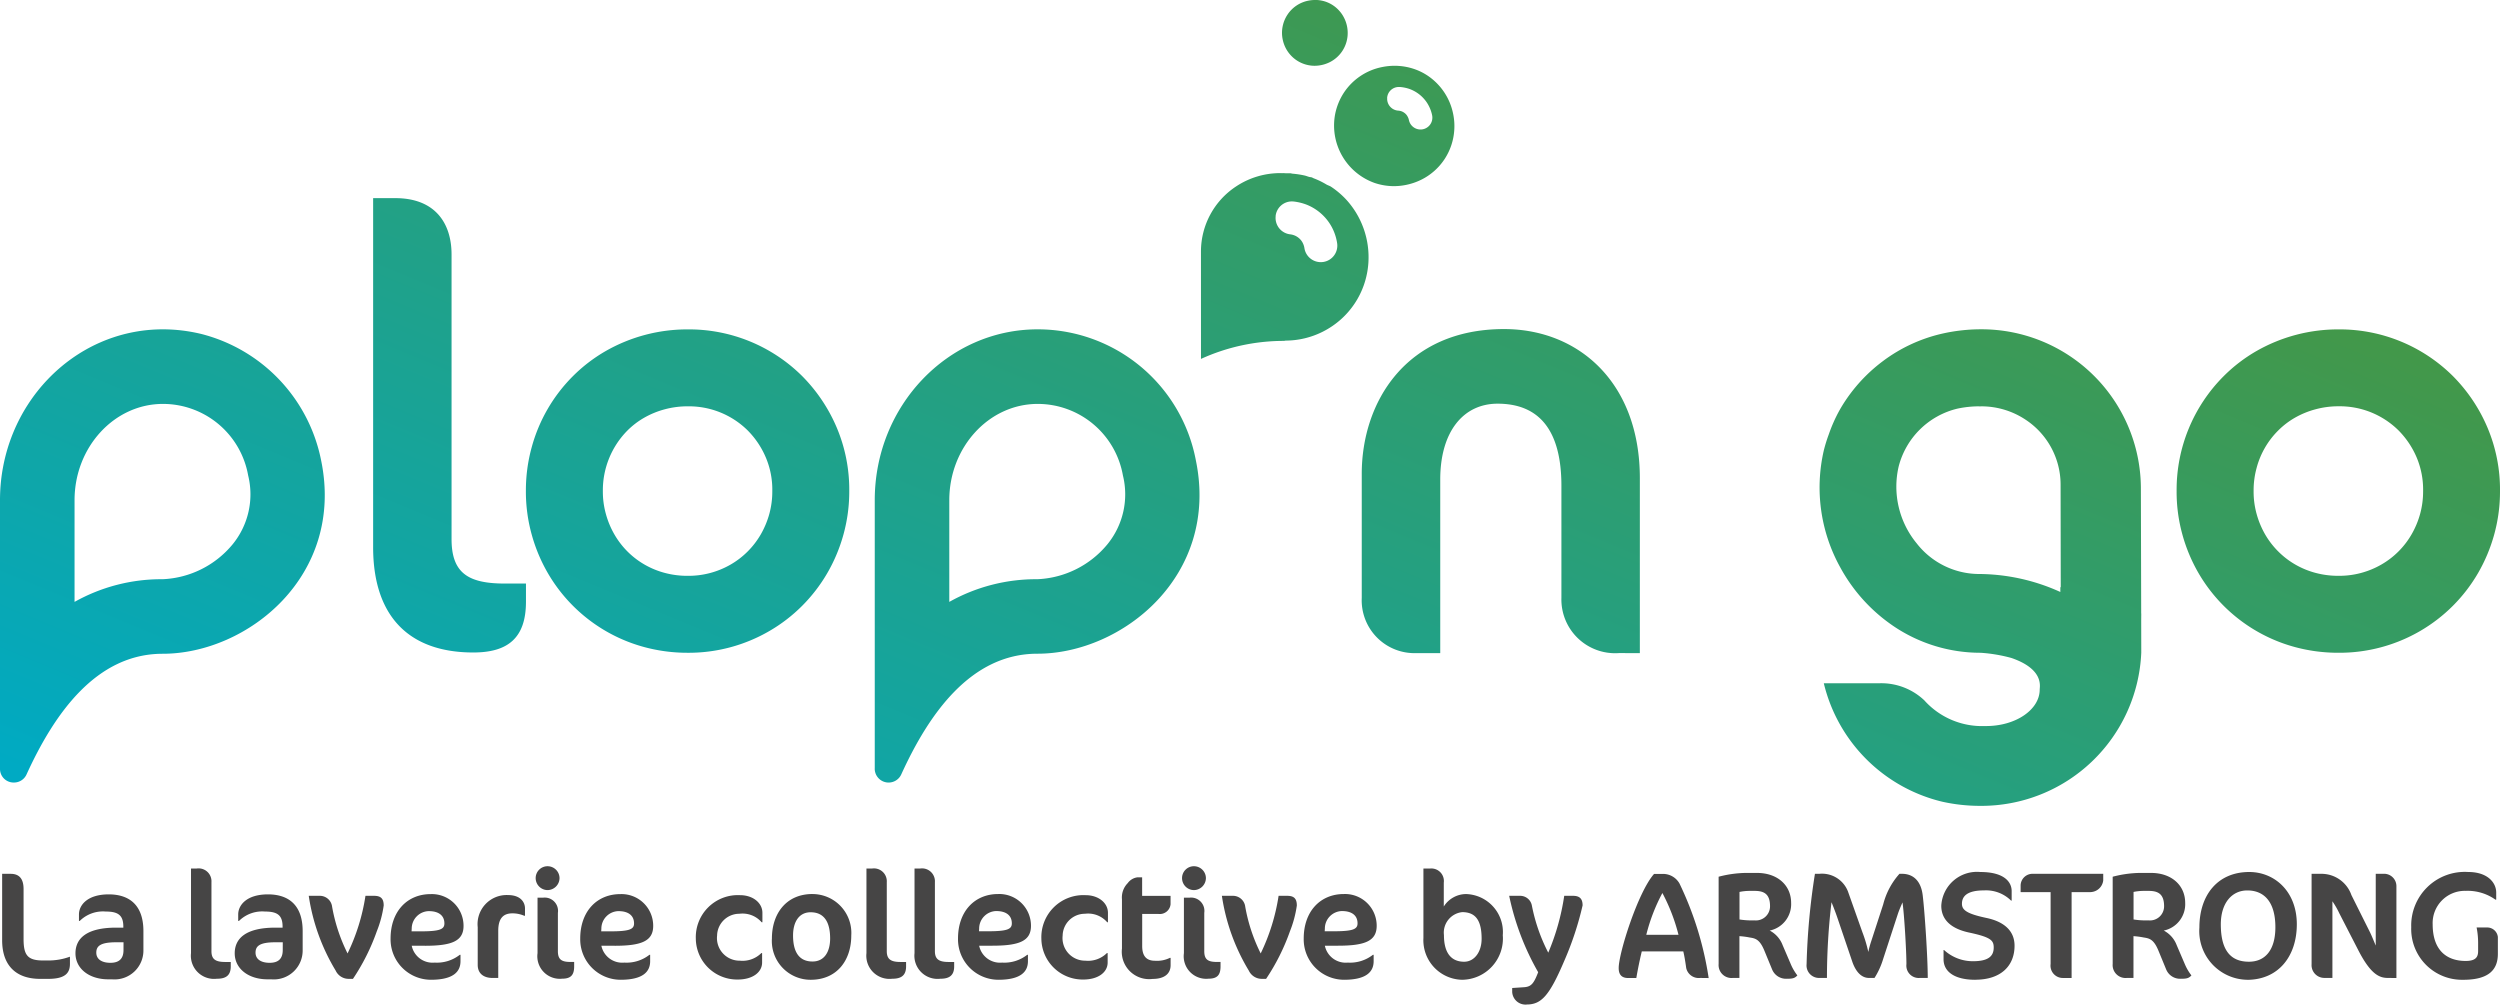 <svg xmlns="http://www.w3.org/2000/svg" xmlns:xlink="http://www.w3.org/1999/xlink" width="225.12" height="90.458" viewBox="0 0 225.12 90.458">
  <defs>
    <linearGradient id="linear-gradient" x1="1.02" y1="0.162" x2="0.006" y2="0.947" gradientUnits="objectBoundingBox">
      <stop offset="0" stop-color="#509431"/>
      <stop offset="1" stop-color="#00aac3"/>
    </linearGradient>
  </defs>
  <g id="Groupe_799" data-name="Groupe 799" transform="translate(-121 -20)">
    <g id="Groupe_798" data-name="Groupe 798" transform="translate(121.193 98.002)">
      <path id="Tracé_5341" data-name="Tracé 5341" d="M4.288,66.913H3.564c-2.2,0-3.423-1.231-3.423-3.476V57.455H.908c.767,0,1.163.438,1.163,1.37v4.489c0,1.423.329,1.943,1.738,1.943h.479a5.544,5.544,0,0,0,1.958-.342v.644c0,.82-.411,1.354-1.958,1.354" transform="translate(-0.141 -56.77)" fill="#464545"/>
      <path id="Tracé_5342" data-name="Tracé 5342" d="M8.289,66.455H7.917c-1.752,0-2.955-.985-2.955-2.341,0-1.312.957-2.313,3.668-2.313h.642v-.094c0-1.041-.492-1.356-1.587-1.356a2.97,2.97,0,0,0-2.341.849H5.276v-.589c0-.822.74-1.806,2.683-1.806,1.642,0,3.121.766,3.121,3.313v1.7a2.6,2.6,0,0,1-2.791,2.64m1-3.339H8.63c-1.4,0-1.793.329-1.793.931,0,.575.466.918,1.274.918.793,0,1.176-.385,1.176-1.137Z" transform="translate(1.641 -56.271)" fill="#464545"/>
      <path id="Tracé_5343" data-name="Tracé 5343" d="M14.9,67.029a2.085,2.085,0,0,1-2.341-2.3V57.105h.52A1.161,1.161,0,0,1,14.4,58.336v6.215c0,.738.382.971,1.245.971h.493v.4c0,.8-.425,1.109-1.233,1.109" transform="translate(4.448 -56.9)" fill="#464545"/>
      <path id="Tracé_5344" data-name="Tracé 5344" d="M18.759,66.455h-.371c-1.752,0-2.955-.985-2.955-2.341,0-1.312.957-2.313,3.668-2.313h.642v-.094c0-1.041-.492-1.356-1.587-1.356a2.97,2.97,0,0,0-2.341.849h-.068v-.589c0-.822.74-1.806,2.683-1.806,1.642,0,3.121.766,3.121,3.313v1.7a2.6,2.6,0,0,1-2.791,2.64m1-3.339H19.1c-1.4,0-1.793.329-1.793.931,0,.575.466.918,1.274.918.793,0,1.176-.385,1.176-1.137Z" transform="translate(5.51 -56.271)" fill="#464545"/>
      <path id="Tracé_5345" data-name="Tracé 5345" d="M26.419,62.121a19.05,19.05,0,0,1-2.137,4.255h-.355a1.285,1.285,0,0,1-1.2-.738A18.15,18.15,0,0,1,20.3,58.9h.986a1.11,1.11,0,0,1,1.1.877,15.344,15.344,0,0,0,1.409,4.311A18.138,18.138,0,0,0,25.407,58.9h.779c.63,0,.863.275.863.877a10.062,10.062,0,0,1-.63,2.342" transform="translate(7.309 -56.235)" fill="#464545"/>
      <path id="Tracé_5346" data-name="Tracé 5346" d="M28.789,63.437H27.584a1.917,1.917,0,0,0,2.067,1.52,3.342,3.342,0,0,0,2.258-.7h.068v.575c0,.944-.644,1.671-2.669,1.671A3.642,3.642,0,0,1,25.68,62.8c0-2.464,1.507-4.01,3.614-4.01a2.853,2.853,0,0,1,2.957,2.861c0,1.354-1.027,1.791-3.462,1.791m.341-3.12a1.577,1.577,0,0,0-1.546,1.574l-.014.247h.822c1.738,0,2.135-.192,2.135-.711,0-.74-.548-1.109-1.4-1.109" transform="translate(9.297 -56.279)" fill="#464545"/>
      <path id="Tracé_5347" data-name="Tracé 5347" d="M35.6,60.715a2.654,2.654,0,0,0-1.067-.219c-.822,0-1.274.452-1.274,1.574v4.244h-.507c-.822,0-1.342-.411-1.342-1.176v-3.4a2.617,2.617,0,0,1,2.725-2.888c1.135,0,1.533.642,1.533,1.205v.656Z" transform="translate(11.414 -56.253)" fill="#464545"/>
      <path id="Tracé_5348" data-name="Tracé 5348" d="M36.288,59.105a1.082,1.082,0,0,1-1.068-1.082,1.07,1.07,0,0,1,1.068-1.068,1.081,1.081,0,0,1,1.081,1.068,1.094,1.094,0,0,1-1.081,1.082m1.3,7.979a2.028,2.028,0,0,1-2.2-2.3v-5h.52a1.2,1.2,0,0,1,1.313,1.37v3.449c0,.738.315.971,1.123.971h.342v.4c0,.8-.316,1.109-1.1,1.109" transform="translate(12.823 -56.955)" fill="#464545"/>
      <path id="Tracé_5349" data-name="Tracé 5349" d="M41.259,63.437H40.054a1.917,1.917,0,0,0,2.067,1.52,3.342,3.342,0,0,0,2.258-.7h.068v.575c0,.944-.644,1.671-2.669,1.671A3.642,3.642,0,0,1,38.15,62.8c0-2.464,1.507-4.01,3.614-4.01a2.852,2.852,0,0,1,2.957,2.861c0,1.354-1.027,1.791-3.462,1.791m.341-3.12a1.577,1.577,0,0,0-1.546,1.574l-.014.247h.822c1.738,0,2.135-.192,2.135-.711,0-.74-.548-1.109-1.4-1.109" transform="translate(13.905 -56.279)" fill="#464545"/>
      <path id="Tracé_5350" data-name="Tracé 5350" d="M51.677,61.3a2.267,2.267,0,0,0-2-.767A2.005,2.005,0,0,0,47.666,62.5a2.033,2.033,0,0,0,2.041,2.258,2.406,2.406,0,0,0,1.942-.683h.07v.848c0,.889-.863,1.533-2.19,1.533a3.722,3.722,0,0,1-3.779-3.683,3.789,3.789,0,0,1,3.984-3.914c1.176,0,2.012.711,2.012,1.587V61.3Z" transform="translate(16.714 -56.253)" fill="#464545"/>
      <path id="Tracé_5351" data-name="Tracé 5351" d="M54.405,58.785A3.5,3.5,0,0,1,57.9,62.521c0,2.217-1.274,3.983-3.655,3.983a3.491,3.491,0,0,1-3.491-3.722c0-2.217,1.274-4,3.655-4m-.164,1.642c-1.055,0-1.587.876-1.587,2.094,0,1.465.533,2.341,1.752,2.341,1.067,0,1.587-.875,1.587-2.08,0-1.478-.546-2.354-1.752-2.354" transform="translate(18.562 -56.279)" fill="#464545"/>
      <path id="Tracé_5352" data-name="Tracé 5352" d="M59.311,67.029a2.086,2.086,0,0,1-2.342-2.3V57.105h.52A1.16,1.16,0,0,1,58.8,58.336v6.215c0,.738.383.971,1.245.971h.493v.4c0,.8-.425,1.109-1.231,1.109" transform="translate(20.86 -56.9)" fill="#464545"/>
      <path id="Tracé_5353" data-name="Tracé 5353" d="M62.471,67.029a2.085,2.085,0,0,1-2.341-2.3V57.105h.52a1.161,1.161,0,0,1,1.315,1.231v6.215c0,.738.382.971,1.245.971H63.7v.4c0,.8-.425,1.109-1.233,1.109" transform="translate(22.028 -56.9)" fill="#464545"/>
      <path id="Tracé_5354" data-name="Tracé 5354" d="M66.1,63.437H64.893a1.917,1.917,0,0,0,2.067,1.52,3.342,3.342,0,0,0,2.258-.7h.068v.575c0,.944-.644,1.671-2.669,1.671a3.643,3.643,0,0,1-3.628-3.71c0-2.464,1.507-4.01,3.614-4.01a2.853,2.853,0,0,1,2.957,2.861c0,1.354-1.027,1.791-3.462,1.791m.341-3.12a1.577,1.577,0,0,0-1.546,1.574l-.014.247H65.7c1.738,0,2.135-.192,2.135-.711,0-.74-.548-1.109-1.4-1.109" transform="translate(23.085 -56.279)" fill="#464545"/>
      <path id="Tracé_5355" data-name="Tracé 5355" d="M74.4,61.3a2.267,2.267,0,0,0-2-.767A2.005,2.005,0,0,0,70.386,62.5a2.033,2.033,0,0,0,2.041,2.258,2.406,2.406,0,0,0,1.942-.683h.07v.848c0,.889-.863,1.533-2.19,1.533a3.722,3.722,0,0,1-3.779-3.683,3.789,3.789,0,0,1,3.984-3.914c1.176,0,2.012.711,2.012,1.587V61.3Z" transform="translate(25.11 -56.253)" fill="#464545"/>
      <path id="Tracé_5356" data-name="Tracé 5356" d="M74.3,58.192a1.282,1.282,0,0,1,.861-.507h.425v1.669h2.56v.752a.974.974,0,0,1-1.094.876H75.591v2.888c0,.959.425,1.328,1.163,1.328a2.613,2.613,0,0,0,1.328-.26h.068V65.6c0,.753-.548,1.233-1.615,1.233a2.466,2.466,0,0,1-2.766-2.736V59.656a1.833,1.833,0,0,1,.535-1.464" transform="translate(27.068 -56.685)" fill="#464545"/>
      <path id="Tracé_5357" data-name="Tracé 5357" d="M78.788,59.105a1.082,1.082,0,0,1-1.068-1.082,1.07,1.07,0,0,1,1.068-1.068,1.081,1.081,0,0,1,1.081,1.068,1.094,1.094,0,0,1-1.081,1.082m1.3,7.979a2.028,2.028,0,0,1-2.2-2.3v-5h.52a1.2,1.2,0,0,1,1.313,1.37v3.449c0,.738.315.971,1.123.971h.342v.4c0,.8-.316,1.109-1.1,1.109" transform="translate(28.528 -56.955)" fill="#464545"/>
      <path id="Tracé_5358" data-name="Tracé 5358" d="M86.458,62.121a19.05,19.05,0,0,1-2.137,4.255h-.355a1.285,1.285,0,0,1-1.2-.738A18.15,18.15,0,0,1,80.339,58.9h.986a1.11,1.11,0,0,1,1.1.877,15.344,15.344,0,0,0,1.409,4.311A18.137,18.137,0,0,0,85.446,58.9h.779c.63,0,.863.275.863.877a10.061,10.061,0,0,1-.63,2.342" transform="translate(29.496 -56.235)" fill="#464545"/>
      <path id="Tracé_5359" data-name="Tracé 5359" d="M88.828,63.437H87.623a1.917,1.917,0,0,0,2.067,1.52,3.342,3.342,0,0,0,2.258-.7h.068v.575c0,.944-.644,1.671-2.669,1.671a3.642,3.642,0,0,1-3.628-3.71c0-2.464,1.507-4.01,3.614-4.01a2.853,2.853,0,0,1,2.957,2.861c0,1.354-1.027,1.791-3.462,1.791m.341-3.12a1.577,1.577,0,0,0-1.546,1.574l-.014.247h.822c1.738,0,2.135-.192,2.135-.711,0-.74-.548-1.109-1.4-1.109" transform="translate(31.485 -56.279)" fill="#464545"/>
      <path id="Tracé_5360" data-name="Tracé 5360" d="M97.066,67.125A3.563,3.563,0,0,1,93.59,63.36V57.105h.629a1.129,1.129,0,0,1,1.205,1.274v2.149a2.387,2.387,0,0,1,2-1.122,3.422,3.422,0,0,1,3.313,3.709,3.713,3.713,0,0,1-3.669,4.01m0-6.09A1.859,1.859,0,0,0,95.438,63.1c0,1.7.726,2.4,1.821,2.4.916,0,1.572-.877,1.572-2.067,0-1.794-.644-2.4-1.765-2.4" transform="translate(34.393 -56.9)" fill="#464545"/>
      <path id="Tracé_5361" data-name="Tracé 5361" d="M100.79,68.691A1.2,1.2,0,0,1,99.5,67.555V67.2l1.039-.068c.671-.04.9-.314,1.3-1.354A23.408,23.408,0,0,1,99.229,58.9h.972a1.072,1.072,0,0,1,1.068.861,15.819,15.819,0,0,0,1.479,4.258,20.924,20.924,0,0,0,1.437-5.119h.794c.588,0,.861.26.861.861a28.146,28.146,0,0,1-1.628,4.943c-1.37,3.229-2.094,3.983-3.422,3.983" transform="translate(36.477 -56.235)" fill="#464545"/>
      <path id="Tracé_5362" data-name="Tracé 5362" d="M113.766,66.831a1.151,1.151,0,0,1-1.259-.9c-.084-.616-.166-1.1-.262-1.493h-3.736c-.192.794-.356,1.6-.493,2.4h-.726c-.615,0-.861-.329-.861-.9,0-1.356,1.752-6.872,3.188-8.475h.767a1.7,1.7,0,0,1,1.519.863,29.807,29.807,0,0,1,2.628,8.514Zm-3.4-7.652a16.348,16.348,0,0,0-1.452,3.764h2.9a16.768,16.768,0,0,0-1.452-3.764" transform="translate(39.138 -56.771)" fill="#464545"/>
      <path id="Tracé_5363" data-name="Tracé 5363" d="M119.185,66.922a1.357,1.357,0,0,1-1.368-.834l-.7-1.7c-.423-1.027-.82-1.1-1.315-1.178a7.171,7.171,0,0,0-.93-.122v3.764h-.6A1.163,1.163,0,0,1,113,65.595V57.737a10.274,10.274,0,0,1,2.408-.342h1.041c1.861,0,3.08,1.123,3.08,2.7a2.428,2.428,0,0,1-1.93,2.491,2.46,2.46,0,0,1,1.164,1.313l.752,1.753a4.47,4.47,0,0,0,.575.972c-.219.233-.383.3-.9.3m-3.476-7.911a4.593,4.593,0,0,0-.835.094v2.479a6.955,6.955,0,0,0,1.341.081,1.272,1.272,0,0,0,1.409-1.272c0-1.135-.574-1.382-1.394-1.382Z" transform="translate(41.566 -56.792)" fill="#464545"/>
      <path id="Tracé_5364" data-name="Tracé 5364" d="M128.975,66.831a1.113,1.113,0,0,1-1.2-1.245c0-1.192-.205-4.628-.356-5.558-.123.3-.3.683-.438,1.109l-1.313,4.022a6.789,6.789,0,0,1-.768,1.671h-.505c-.616,0-1.163-.479-1.505-1.493l-1.342-3.955c-.164-.478-.382-1.039-.52-1.37a58.247,58.247,0,0,0-.41,6.818h-.657a1.126,1.126,0,0,1-1.176-1.245,61.423,61.423,0,0,1,.752-8.132h.4a2.506,2.506,0,0,1,2.572,1.589l1.3,3.668a12.348,12.348,0,0,1,.533,1.78,8.737,8.737,0,0,1,.26-.957l1.082-3.327a6.541,6.541,0,0,1,1.464-2.753h.219c1.039,0,1.724.659,1.875,1.945.178,1.478.453,5.558.453,7.433Z" transform="translate(43.702 -56.771)" fill="#464545"/>
      <path id="Tracé_5365" data-name="Tracé 5365" d="M130.705,67.04c-1.889,0-2.861-.74-2.861-1.849v-.834h.041a3.832,3.832,0,0,0,2.616,1.012c1.409,0,1.86-.478,1.86-1.231,0-.644-.247-.931-2.231-1.354-1.587-.342-2.49-1.137-2.49-2.409a3.217,3.217,0,0,1,3.517-3.039c2.19,0,2.82.931,2.82,1.711v.863h-.055a3.2,3.2,0,0,0-2.438-.918c-1.449,0-1.984.479-1.984,1.205,0,.56.438.9,2.191,1.272,1.711.356,2.546,1.246,2.546,2.5,0,1.847-1.26,3.066-3.532,3.066" transform="translate(46.976 -56.815)" fill="#464545"/>
      <path id="Tracé_5366" data-name="Tracé 5366" d="M139.17,59.1h-1.724v7.732h-.753a1.109,1.109,0,0,1-1.138-1.259V59.1h-2.7v-.616A1.07,1.07,0,0,1,134,57.455h6.294v.589a1.187,1.187,0,0,1-1.12,1.055" transform="translate(48.905 -56.77)" fill="#464545"/>
      <path id="Tracé_5367" data-name="Tracé 5367" d="M145.094,66.922a1.357,1.357,0,0,1-1.368-.834l-.7-1.7c-.423-1.027-.82-1.1-1.315-1.178a7.172,7.172,0,0,0-.93-.122v3.764h-.6a1.163,1.163,0,0,1-1.272-1.26V57.737a10.274,10.274,0,0,1,2.408-.342h1.041c1.861,0,3.08,1.123,3.08,2.7a2.428,2.428,0,0,1-1.93,2.491,2.46,2.46,0,0,1,1.164,1.313l.752,1.753a4.467,4.467,0,0,0,.575.972c-.219.233-.384.3-.9.3m-3.476-7.911a4.593,4.593,0,0,0-.835.094v2.479a6.955,6.955,0,0,0,1.341.081,1.272,1.272,0,0,0,1.409-1.272c0-1.135-.574-1.382-1.394-1.382Z" transform="translate(51.141 -56.792)" fill="#464545"/>
      <path id="Tracé_5368" data-name="Tracé 5368" d="M148.893,67.04a4.386,4.386,0,0,1-4.283-4.71c0-2.914,1.642-4.995,4.489-4.995,2.272,0,4.284,1.738,4.284,4.709,0,2.847-1.63,5-4.491,5m.029-8.049c-1.383,0-2.382,1.135-2.382,3.053,0,2.258.82,3.366,2.531,3.366,1.452,0,2.383-1.039,2.383-3.106,0-2.2-.945-3.313-2.532-3.313" transform="translate(53.248 -56.815)" fill="#464545"/>
      <path id="Tracé_5369" data-name="Tracé 5369" d="M158.886,66.831c-.725,0-1.519-.219-2.683-2.478l-1.711-3.325a7.548,7.548,0,0,0-.63-1.1v6.9h-.738a1.149,1.149,0,0,1-1.137-1.231V57.454h.931a2.856,2.856,0,0,1,2.656,1.917l1.642,3.286c.192.382.411.945.548,1.259V57.454h.834a1.114,1.114,0,0,1,1.027,1.082v8.3Z" transform="translate(55.974 -56.771)" fill="#464545"/>
      <path id="Tracé_5370" data-name="Tracé 5370" d="M163.22,67.04a4.573,4.573,0,0,1-4.681-4.736,4.822,4.822,0,0,1,5.133-4.969c1.752,0,2.519.971,2.519,1.848v.642h-.069a4.327,4.327,0,0,0-2.669-.793,2.9,2.9,0,0,0-2.984,3.012c0,2.368,1.287,3.3,2.971,3.3.9,0,1.122-.342,1.122-.89V63.7a7.271,7.271,0,0,0-.136-1.37h.957a.967.967,0,0,1,.957.861V64.7c0,1.409-.779,2.341-3.12,2.341" transform="translate(58.395 -56.815)" fill="#464545"/>
    </g>
    <path id="Union_1" data-name="Union 1" d="M174.883,72.189A14.438,14.438,0,0,1,164.23,61.526h5.014a5.633,5.633,0,0,1,4.039,1.541,6.976,6.976,0,0,0,5.452,2.312h.112c2.665,0,4.824-1.471,4.824-3.284,0-.282.4-1.827-2.54-2.844a13.943,13.943,0,0,0-2.782-.47h-.035a13.969,13.969,0,0,1-7.728-2.346,15.092,15.092,0,0,1-4.884-5.361,14.834,14.834,0,0,1-1.473-10.508,13.426,13.426,0,0,1,.446-1.44,13.753,13.753,0,0,1,.984-2.21,14.219,14.219,0,0,1,1.085-1.63,14.461,14.461,0,0,1,2.784-2.749,14.134,14.134,0,0,1,5.354-2.491,15.712,15.712,0,0,1,1.733-.294,15.492,15.492,0,0,1,1.7-.1,14.358,14.358,0,0,1,14.467,14.222h0l.028,11.373h.007l-.006.606.006,2.919a14.415,14.415,0,0,1-14.5,13.794A15.6,15.6,0,0,1,174.883,72.189ZM176.247,36.8a7.192,7.192,0,0,0-5.277,5.21,8.034,8.034,0,0,0,1.617,6.91,7.151,7.151,0,0,0,5.537,2.767h0a17.882,17.882,0,0,1,7.405,1.62v-.437l.037.014-.014-9.275a7,7,0,0,0-3.157-5.819,7.18,7.18,0,0,0-3.986-1.2c-.041,0-.088.007-.128.007s-.062-.007-.095-.007A9.306,9.306,0,0,0,176.247,36.8ZM78.77,69.216v-24.2c.012-8.487,6.587-15.36,14.664-15.36a14.491,14.491,0,0,1,14.25,11.794c2.147,10.4-6.635,17.415-14.27,17.415-6,0-9.77,5.42-12.247,10.846a1.251,1.251,0,0,1-2.4-.5ZM85.482,45.03V54.2a15.975,15.975,0,0,1,7.933-2.043,8.644,8.644,0,0,0,6.3-3.138,7.11,7.11,0,0,0,1.4-6.21,7.792,7.792,0,0,0-7.675-6.437C89.058,36.373,85.489,40.257,85.482,45.03ZM0,69.216v-24.2c.012-8.487,6.587-15.36,14.665-15.36a14.767,14.767,0,0,1,3.466.418A14.7,14.7,0,0,1,28.916,41.455c2.146,10.4-6.635,17.415-14.271,17.415-6,0-9.768,5.42-12.246,10.846a1.236,1.236,0,0,1-1.143.749A1.225,1.225,0,0,1,0,69.216ZM6.713,45.03V54.2a15.97,15.97,0,0,1,7.932-2.043,8.642,8.642,0,0,0,6.3-3.138,7.115,7.115,0,0,0,1.4-6.21,7.793,7.793,0,0,0-7.675-6.437C10.288,36.373,6.719,40.257,6.713,45.03Zm139.055,13.78a4.837,4.837,0,0,1-5.166-4.965v-10.1c0-5.136-2.11-7.394-5.748-7.394-3.058,0-5.163,2.483-5.163,6.83V58.811h-2.11a4.756,4.756,0,0,1-4.958-4.965V42.669c0-6.434,3.955-13.037,12.812-13.037,6.7,0,12.23,4.8,12.23,13.433V58.811Zm60.911-.537a14.379,14.379,0,0,1-8.7-6.655,14.689,14.689,0,0,1-1.462-3.494A14.427,14.427,0,0,1,196,44.212a14.482,14.482,0,0,1,4.247-10.349,14.129,14.129,0,0,1,2.94-2.251,14.818,14.818,0,0,1,7.41-1.951,14.46,14.46,0,0,1,10.277,4.2,14.7,14.7,0,0,1,3.106,4.615,14.344,14.344,0,0,1,1.14,5.734,14.573,14.573,0,0,1-.52,3.913,14.743,14.743,0,0,1-1.464,3.494,14.373,14.373,0,0,1-5.2,5.2,14.462,14.462,0,0,1-7.338,1.963A14.88,14.88,0,0,1,206.679,58.273ZM208.5,36.858a7.764,7.764,0,0,0-1.855.762,7.155,7.155,0,0,0-1.5,1.149,7.438,7.438,0,0,0-1.94,3.359,7.666,7.666,0,0,0-.272,2.084,7.537,7.537,0,0,0,.265,2.047,7.85,7.85,0,0,0,.777,1.872,7.44,7.44,0,0,0,1.176,1.526,7.346,7.346,0,0,0,1.522,1.171,7.489,7.489,0,0,0,1.826.756,7.863,7.863,0,0,0,2.1.267,7.585,7.585,0,0,0,3.853-1.023,7.376,7.376,0,0,0,2.7-2.7,7.833,7.833,0,0,0,.777-1.86,7.653,7.653,0,0,0,.267-2.06,7.457,7.457,0,0,0-.574-3,7.78,7.78,0,0,0-1.643-2.454,7.529,7.529,0,0,0-5.375-2.169A7.9,7.9,0,0,0,208.5,36.858ZM58.034,58.273a14.368,14.368,0,0,1-8.695-6.655,14.69,14.69,0,0,1-1.463-3.494,14.475,14.475,0,0,1-.521-3.913,14.624,14.624,0,0,1,.521-3.927A14.388,14.388,0,0,1,51.6,33.863a14.166,14.166,0,0,1,2.941-2.251,14.808,14.808,0,0,1,7.408-1.951,14.46,14.46,0,0,1,10.28,4.2,14.723,14.723,0,0,1,3.106,4.615,14.343,14.343,0,0,1,1.139,5.734,14.523,14.523,0,0,1-.52,3.913,14.693,14.693,0,0,1-1.464,3.494,14.419,14.419,0,0,1-2.261,2.938,14.246,14.246,0,0,1-2.941,2.263,14.453,14.453,0,0,1-7.339,1.963A14.891,14.891,0,0,1,58.034,58.273Zm1.822-21.415A7.722,7.722,0,0,0,58,37.62a7.132,7.132,0,0,0-1.5,1.147,7.652,7.652,0,0,0-2.214,5.444,7.488,7.488,0,0,0,.266,2.047,7.784,7.784,0,0,0,.777,1.872A7.446,7.446,0,0,0,56.5,49.658a7.353,7.353,0,0,0,1.523,1.171,7.468,7.468,0,0,0,1.825.756,7.85,7.85,0,0,0,2.1.267,7.594,7.594,0,0,0,3.857-1.023,7.378,7.378,0,0,0,1.522-1.171A7.452,7.452,0,0,0,68.5,48.133a7.877,7.877,0,0,0,.777-1.86,7.621,7.621,0,0,0,.267-2.061,7.415,7.415,0,0,0-.576-3,7.736,7.736,0,0,0-1.642-2.454,7.524,7.524,0,0,0-5.377-2.169A7.872,7.872,0,0,0,59.856,36.858ZM33.6,49.275V17.842h2c3.533,0,5.062,2.2,5.062,5.08V48.542c0,3.047,1.477,4.006,4.8,4.006h1.9v1.637c0,3.271-1.634,4.57-4.744,4.57C36.76,58.755,33.6,55.426,33.6,49.275Zm74.544-26.658a7.017,7.017,0,0,1,3.162-5.828,7.19,7.19,0,0,1,3.991-1.2c.039,0,.086,0,.127.006s.063-.006.095-.006c.095,0,.206.012.306.016l.148,0a2.308,2.308,0,0,1,.238,0c.055,0,.1.026.161.032a8.29,8.29,0,0,1,1.091.164c.141.031.272.085.41.126.083.025.176.022.259.049.058.021.107.06.165.08a7.018,7.018,0,0,1,1.145.558c.133.077.286.116.415.2a7.562,7.562,0,0,1,1.451,1.253,7.7,7.7,0,0,1,1.912,5.6,7.565,7.565,0,0,1-.382,1.925,7.442,7.442,0,0,1-2.105,3.178,7.539,7.539,0,0,1-1.623,1.1,7.5,7.5,0,0,1-3.3.8c-.075,0-.149.027-.224.027a17.985,17.985,0,0,0-7.44,1.622Zm6.728-3.16a1.487,1.487,0,0,0,1.309,1.645,1.526,1.526,0,0,1,.391.1,1.469,1.469,0,0,1,.311.175,1.583,1.583,0,0,1,.274.26,1.4,1.4,0,0,1,.189.317,1.481,1.481,0,0,1,.115.393,1.49,1.49,0,0,0,1.4,1.257,1.465,1.465,0,0,0,.3-.015,1.487,1.487,0,0,0,1.244-1.7,4.53,4.53,0,0,0-.345-1.167,4.378,4.378,0,0,0-.6-.971,4.441,4.441,0,0,0-1.814-1.326,4.8,4.8,0,0,0-1.124-.276,1.587,1.587,0,0,0-.184-.011A1.469,1.469,0,0,0,114.867,19.456Zm10.295-2.707a5.449,5.449,0,0,1-1.372-.271,5.486,5.486,0,0,1-3.561-6.237,5.474,5.474,0,0,1,.79-1.911,5.375,5.375,0,0,1,3.435-2.293,5.671,5.671,0,0,1,1.122-.114c.115,0,.228,0,.343.011A5.414,5.414,0,0,1,127.3,6.2a5.185,5.185,0,0,1,1.238.6,5.421,5.421,0,0,1,2.315,3.455,5.377,5.377,0,0,1,.1,1.465,5.378,5.378,0,0,1-.881,2.621A5.36,5.36,0,0,1,128,16.174a5.564,5.564,0,0,1-1.388.476,5.494,5.494,0,0,1-1.095.112C125.4,16.762,125.28,16.758,125.162,16.749Zm-.254-7.923a1.069,1.069,0,0,0,.993,1.135,1.115,1.115,0,0,1,.283.055,1.053,1.053,0,0,1,.433.291.95.95,0,0,1,.147.221,1.035,1.035,0,0,1,.1.279,1.068,1.068,0,0,0,1.044.853.989.989,0,0,0,.214-.021,1.066,1.066,0,0,0,.833-1.258,3.173,3.173,0,0,0-.288-.825,3.03,3.03,0,0,0-.46-.674,3.162,3.162,0,0,0-1.346-.891,3.442,3.442,0,0,0-.815-.159c-.027,0-.054,0-.08,0A1.053,1.053,0,0,0,124.908,8.826Zm-6.719-2.91a2.94,2.94,0,0,1-1.427-.481,2.9,2.9,0,0,1-.568-.493,2.96,2.96,0,0,1-.435-.637,3.018,3.018,0,0,1-.261-.756,2.908,2.908,0,0,1,0-1.189,2.969,2.969,0,0,1,.433-1.043A2.93,2.93,0,0,1,117.8.063,3.071,3.071,0,0,1,118.414,0c.062,0,.124,0,.186,0a3.085,3.085,0,0,1,.754.146A2.9,2.9,0,0,1,120.6.972a2.844,2.844,0,0,1,.433.637,2.949,2.949,0,0,1,.264.759,3,3,0,0,1,.054.8,2.95,2.95,0,0,1-.482,1.431,2.9,2.9,0,0,1-.494.57,2.946,2.946,0,0,1-.636.432,3.087,3.087,0,0,1-.759.26,3.019,3.019,0,0,1-.6.062C118.316,5.924,118.253,5.92,118.189,5.917Z" transform="translate(121 20)" fill="url(#linear-gradient)"/>
  </g>
</svg>

